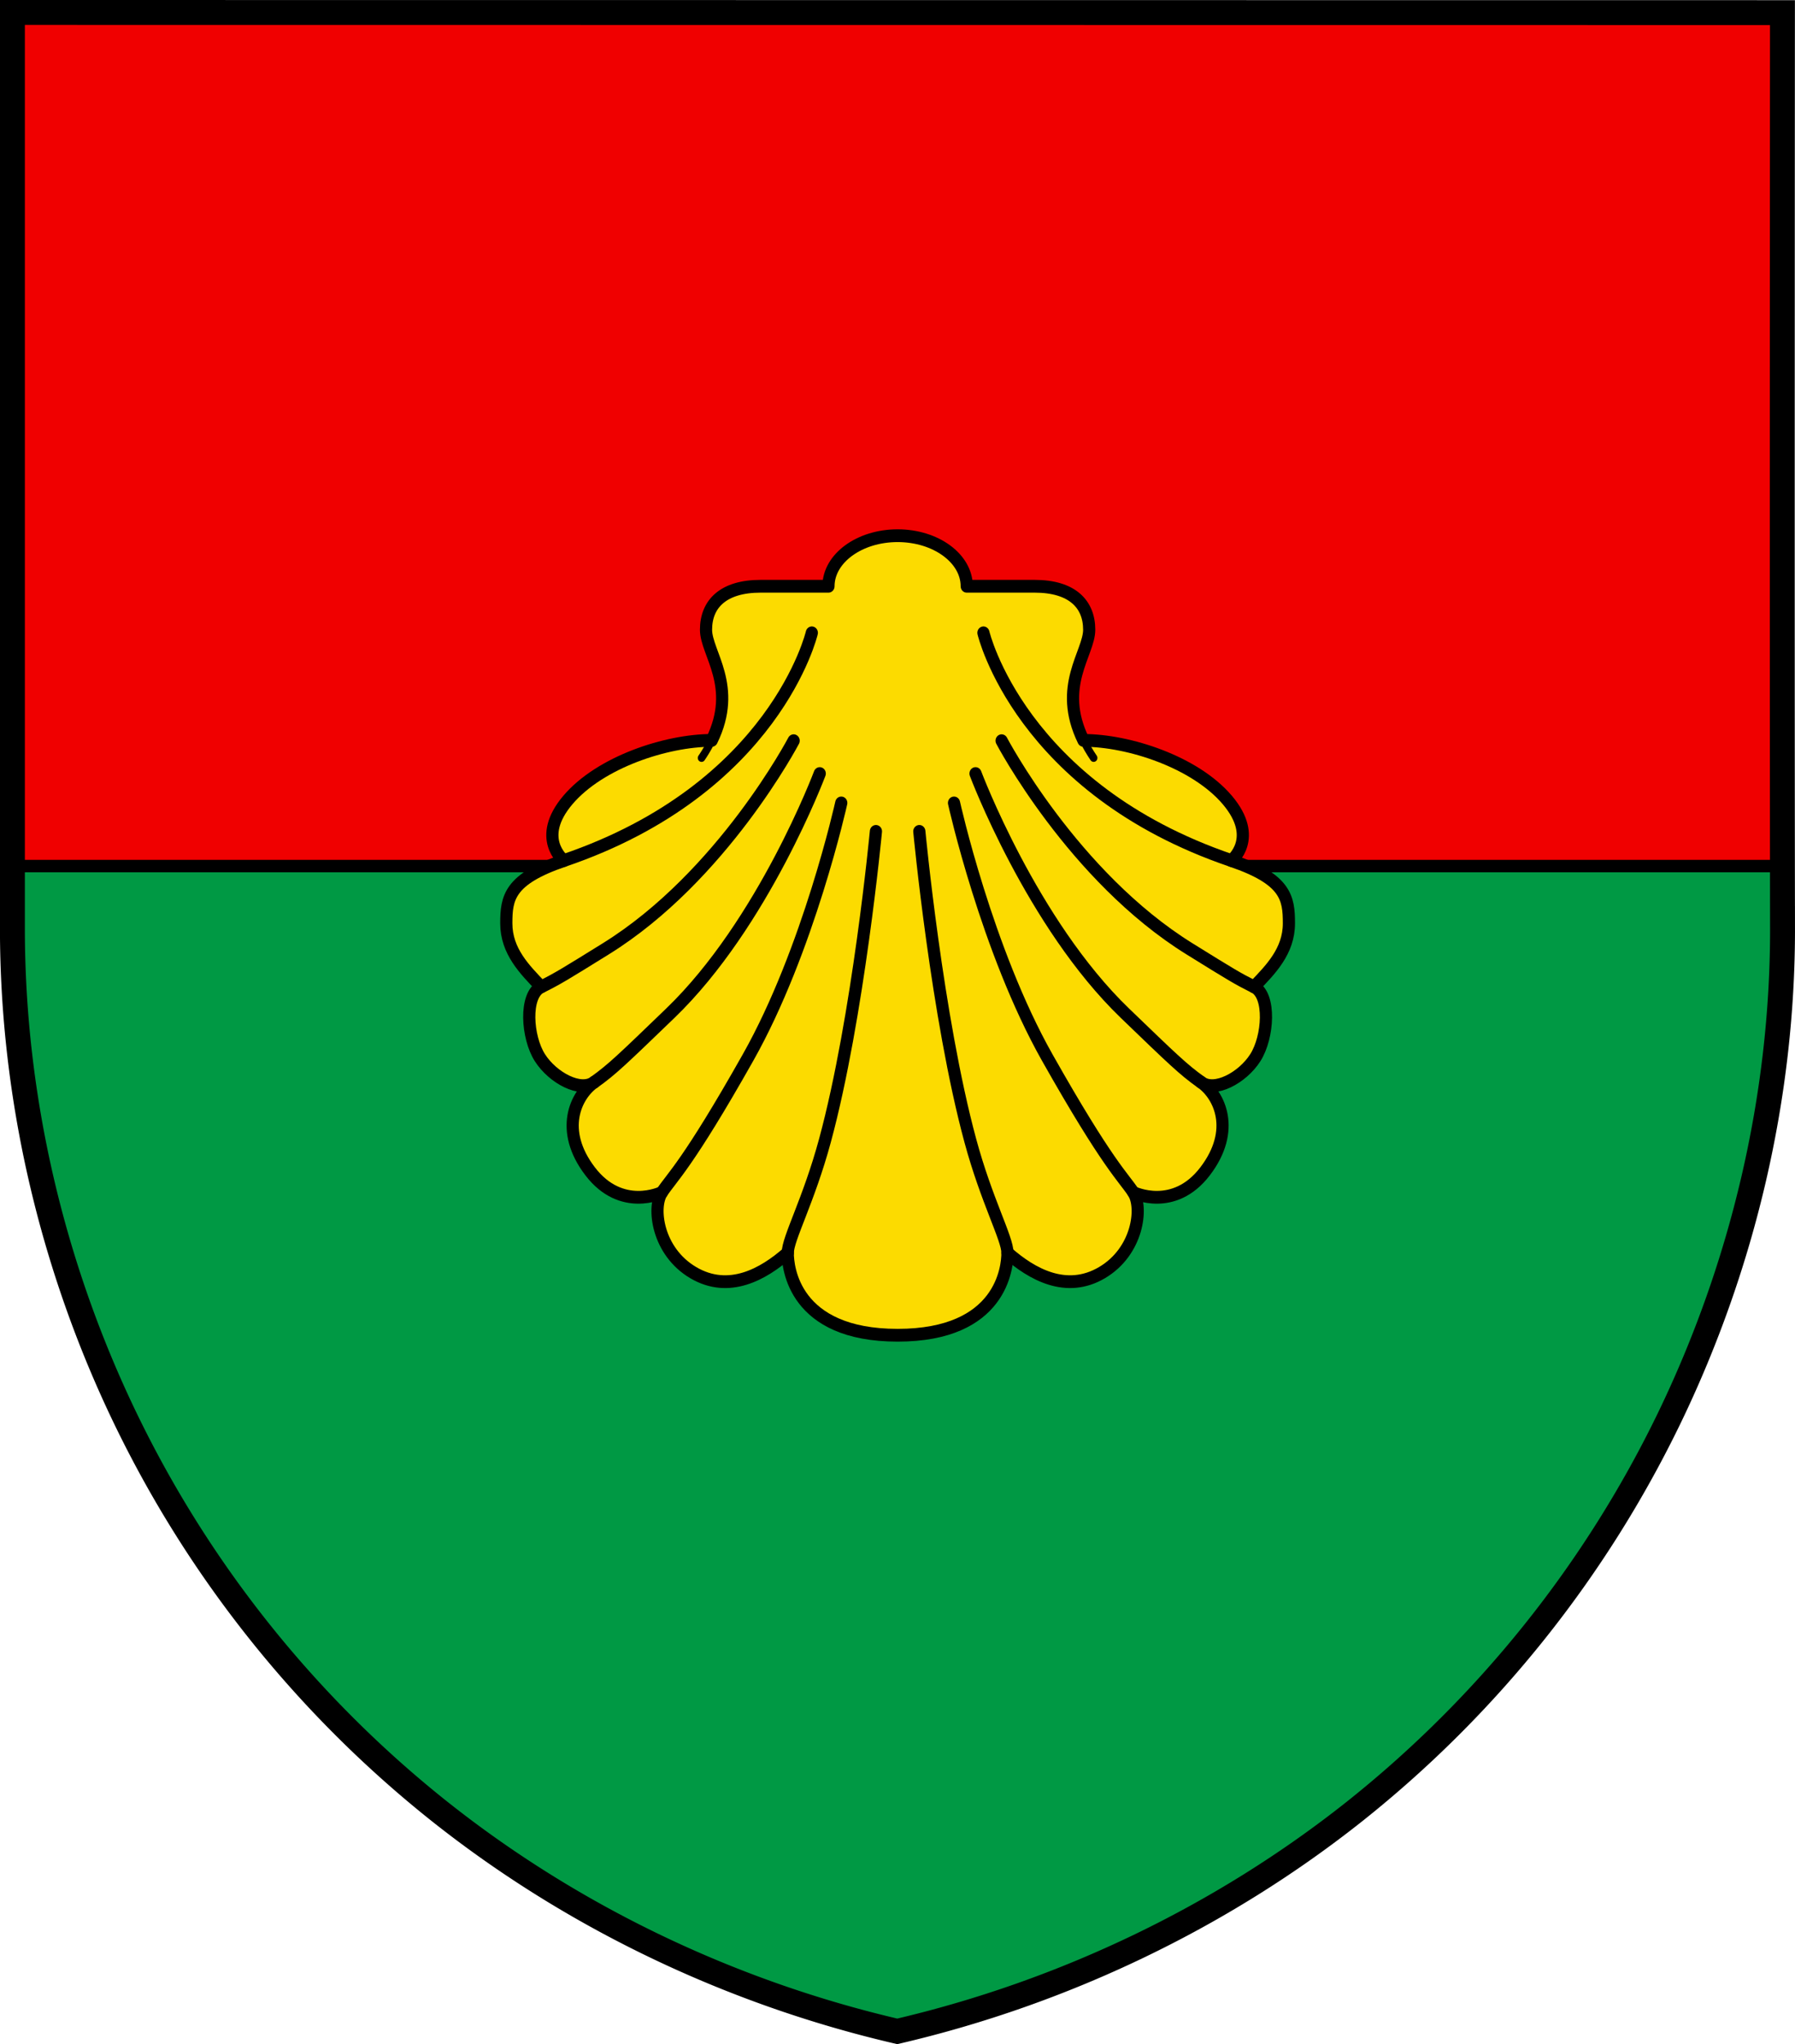 <?xml version="1.0" encoding="UTF-8"?>
<svg width="720" height="820" version="1.1" xmlns="http://www.w3.org/2000/svg">
 <path d="M714.86 347.42H4.99v25.824c0 67.82 15.848 135.69 45.301 196.88a454.08 454.08 0 0 0 126.21 158.14c53.36 42.414 116.69 72.713 183.36 88.25 66.72-15.607 130.13-46.01 183.53-88.504a455.5 455.5 0 0 0 126.25-158.35c29.438-61.2 45.353-128.94 45.258-196.68l-.043-25.559z" fill="#094"/>
 <g stroke="#000">
  <path d="M4.996 5v342.42h709.87L714.28 5.07 5 5.002z" fill="#f00000" stroke-width="5"/>
  <path d="M715 372.23c.095 67.607-15.822 135.21-45.264 196.28a454.708 454.708 0 0 1-126.27 158.03c-53.407 42.409-116.83 72.752-183.56 88.328-66.674-15.506-130.02-45.744-183.39-88.072a453.34 453.34 0 0 1-126.23-157.82C20.829 507.913 4.98 440.176 4.98 372.496V4.996l709.99.068s-.184 245.07.025 367.17z" fill="none" stroke-linecap="square" stroke-width="9.991"/>
  <path transform="matrix(4.028 0 0 4.21 -51.447 -174.22)" d="M102.16 168.6c10.367 0 10.939-6.49 10.939-7.86 2.405 2.021 5.847 3.913 9.42 1.891s4.092-6.196 3.118-7.632c0 0 4.028 1.892 7.146-2.022 3.117-3.913 1.429-7.24-.39-8.48 1.299.98 4.092-.39 5.39-2.347 1.3-1.958 1.56-5.936-.128-6.747 1.633-1.64 3.471-3.382 3.471-6.048 0-2.415-.275-4.203-5.727-5.979 0 0 2.81-2.137-.402-5.766-3.212-3.63-9.838-5.685-14.332-5.685-2.632-5.154.574-8.307.574-10.54 0-2.465-1.719-4.145-5.434-4.145h-6.761c0-2.661-3.083-4.817-6.884-4.817-3.802 0-6.885 2.157-6.885 4.817h-6.76c-3.716 0-5.434 1.68-5.434 4.145 0 2.233 3.205 5.386.572 10.54-4.493 0-11.119 2.056-14.332 5.685-3.212 3.628-.4 5.766-.4 5.766-5.453 1.776-5.728 3.565-5.728 5.979 0 2.666 1.838 4.408 3.472 6.048-1.688.812-1.43 4.79-.13 6.747s4.092 3.327 5.392 2.348c-1.82 1.239-3.508 4.567-.39 8.48 3.118 3.913 7.146 2.021 7.146 2.021-.975 1.436-.456 5.61 3.117 7.633 3.573 2.021 7.016.13 9.42-1.892.002 1.37.574 7.86 10.941 7.86z" fill="#fcdb00" stroke="#fd0" stroke-linecap="round" stroke-linejoin="round" stroke-width=".067"/>
  <g fill="none" stroke-linecap="round" stroke-linejoin="round">
   <g stroke-width="1.217">
    <path transform="matrix(4.011 0 0 4.21 -50.999 -157.3)" d="M102.48 164.59c10.411 0 10.985-6.491 10.985-7.861 2.415 2.022 5.872 3.914 9.46 1.892s4.109-6.197 3.131-7.633c0 0 4.045 1.892 7.176-2.022s1.435-7.241-.392-8.48c1.305.979 4.11-.391 5.414-2.348 1.306-1.958 1.566-5.936-.129-6.748 1.64-1.64 3.486-3.382 3.486-6.048 0-2.415-.276-4.203-5.752-5.979 0 0 2.823-2.137-.403-5.767s-9.88-5.685-14.393-5.685c-2.643-5.155.576-8.308.576-10.541 0-2.465-1.726-4.145-5.457-4.145h-6.79c0-2.662-3.096-4.818-6.913-4.818-3.818 0-6.914 2.157-6.914 4.818h-6.789c-3.731 0-5.457 1.68-5.457 4.145 0 2.233 3.219 5.386.575 10.541-4.512 0-11.166 2.056-14.393 5.685-3.226 3.629-.402 5.767-.402 5.767-5.476 1.776-5.752 3.565-5.752 5.979 0 2.666 1.846 4.408 3.486 6.048-1.695.812-1.435 4.791-.13 6.748s4.109 3.327 5.415 2.348c-1.827 1.239-3.523 4.567-.392 8.48 3.131 3.914 7.176 2.022 7.176 2.022-.979 1.436-.457 5.611 3.131 7.633s7.045.13 9.459-1.892c.003 1.37.577 7.861 10.988 7.861z"/>
    <path transform="matrix(4.011 0 0 4.21 -50.999 -157.3)" d="m100.31 116.58s-1.76 17.717-5.096 29.457c-1.631 5.74-3.718 9.328-3.718 10.699m13.154-40.156s1.761 17.717 5.097 29.457c1.63 5.74 3.717 9.328 3.717 10.699m-16.62-42.866s-3.262 14.026-9.328 24.268c-6.067 10.242-7.633 11.416-8.611 12.851m15.786-39.919s-5.627 14.285-14.939 22.833c-4.762 4.37-5.806 5.349-7.632 6.588m19.962-32.551s-7.121 12.934-18.788 19.832c-4.193 2.479-4.765 2.813-6.459 3.625m2.266-12.037c21.154-6.861 24.798-21.699 24.798-21.699"/>
   </g>
   <path transform="matrix(4.011 0 0 4.21 -50.999 -157.3)" d="m83.896 107.91a13.73 13.73 0 0 1-1.024 1.673" stroke-width=".751"/>
   <g stroke-width="1.217">
    <path transform="matrix(4.011 0 0 4.21 -50.999 -157.3)" d="M108.12 113.87s3.262 14.026 9.329 24.268c6.066 10.242 7.632 11.416 8.61 12.851M110.27 111.07s5.627 14.285 14.938 22.833c4.763 4.37 5.807 5.349 7.633 6.588M112.88 107.94s7.121 12.934 18.788 19.832c4.193 2.479 4.765 2.813 6.459 3.625M135.86 119.36c-21.154-6.861-24.798-21.699-24.798-21.699"/>
   </g>
   <path transform="matrix(4.011 0 0 4.21 -50.999 -157.3)" d="M121.06 107.91c.275.535.613 1.093 1.024 1.673" stroke-width=".751"/>
  </g>
 </g>
</svg>
